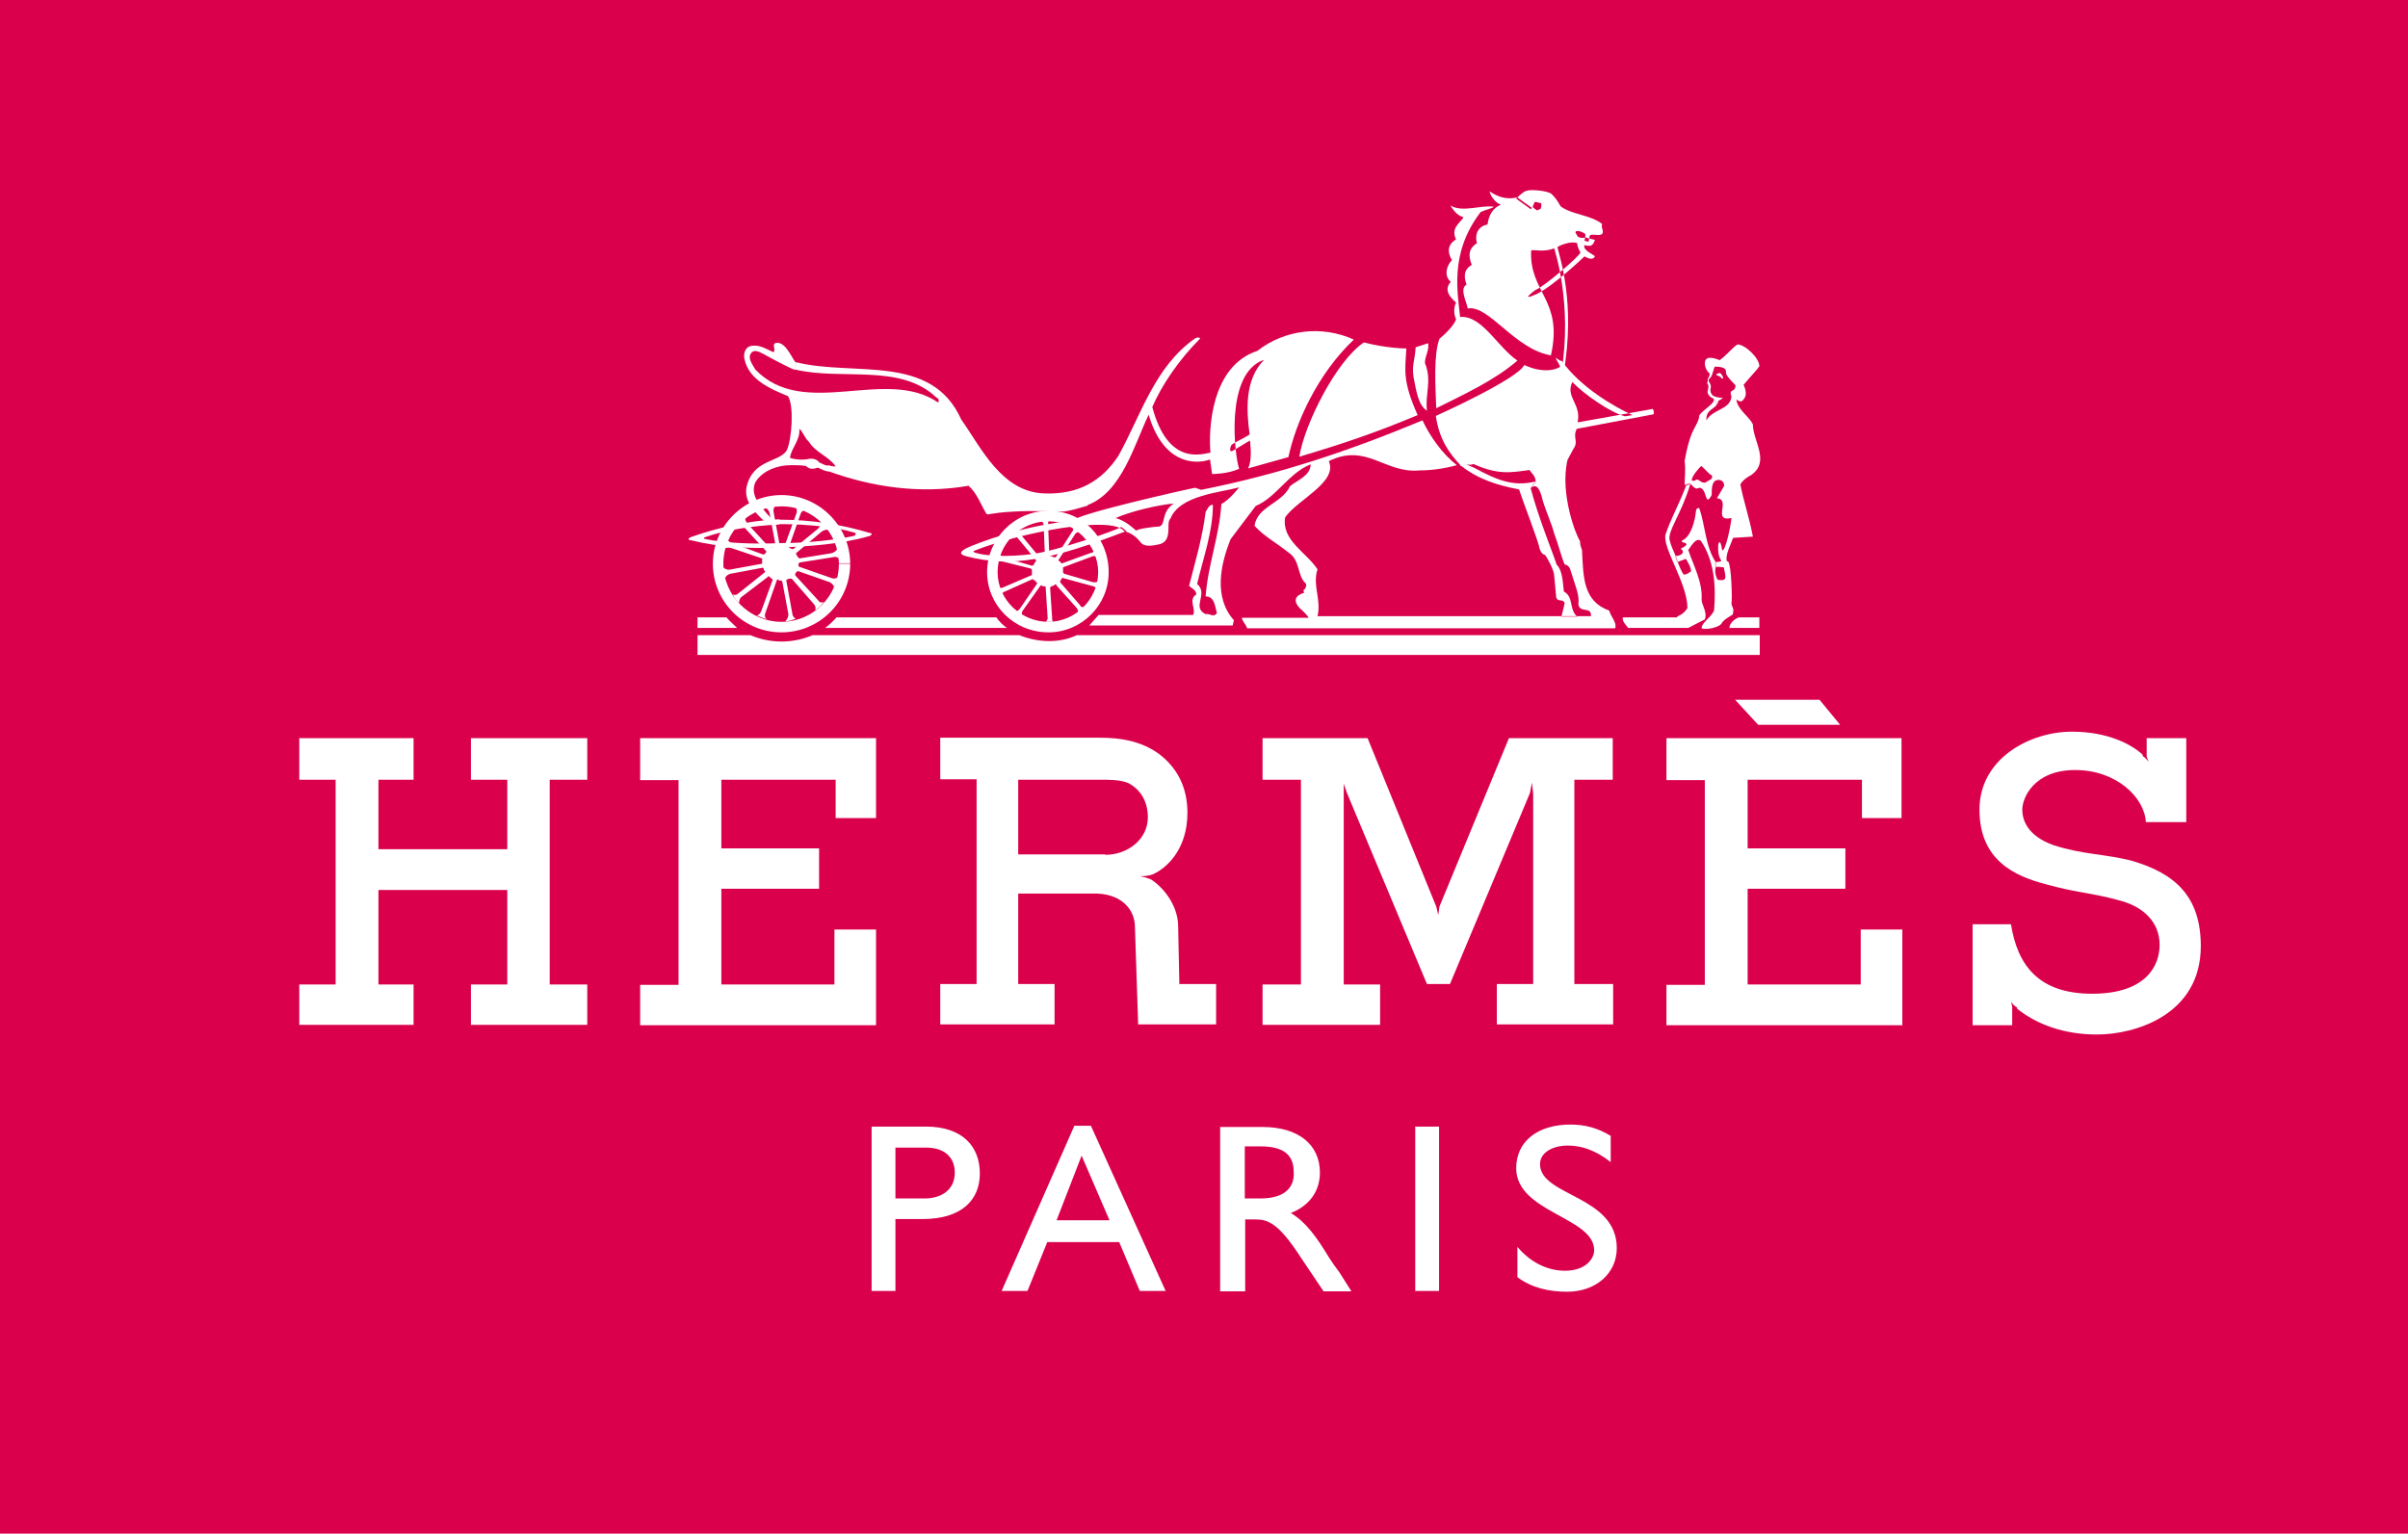 <svg xmlns="http://www.w3.org/2000/svg" id="Calque_2" viewBox="0 0 59.62 37.98"><defs><style>.cls-1{fill:#fff;fill-rule:evenodd;}.cls-2{fill:#da004c;}</style></defs><g id="Calque_1-2"><rect class="cls-2" width="59.62" height="37.98"></rect><g><path class="cls-1" d="M7.41,18.28h2.83v1.03h-.87v1.72h3.19v-1.72h-.9v-1.03h2.88v1.03h-.93v5.07h.93v1h-2.88v-1h.9v-2.34h-3.19v2.34h.87v1h-2.83v-1h.9v-5.07h-.9v-1.03Zm33.86,0h5.81v1.98h-.98v-.95h-2.83v1.7h2.42v1h-2.42v2.37h2.8v-1.36h1.03v2.37h-5.84v-1h.95v-5.07h-.95v-1.03Zm-25.42,0h5.84v1.98h-1v-.95h-2.83v1.7h2.42v1h-2.42v2.37h2.8v-1.36h1.03v2.37h-5.84v-1h.95v-5.07h-.95v-1.03Zm27.12-.95h2.08l.51,.62h-2.03l-.57-.62Zm9.83,3.99c-.72-.18-1.21-.15-1.96-.39-.64-.23-.77-.62-.77-.88,0-.28,.28-.98,1.31-.98s1.72,.69,1.75,1.29h1v-2.08h-.98v.46l.05,.13v0s-.05-.08-.15-.15v-.03c-.28-.26-.87-.57-1.75-.57-1.05,0-2.29,.67-2.29,1.93s.88,1.65,1.65,1.85c.75,.21,1.13,.21,1.78,.39,.62,.15,1.03,.54,1.03,1.11,0,.51-.33,1.21-1.67,1.21s-1.85-.72-2.01-1.72h-.95v2.5h.98v-.46l-.03-.13s.03,.08,.15,.15v.03c.49,.39,1.16,.64,1.98,.64,.95,0,2.57-.49,2.57-2.19,0-1.23-.64-1.8-1.7-2.11h0Zm-13.82,3.06v-5.07h.95v-1.03h-2.57l-1.72,4.17-.03,.21-.05-.21-1.7-4.17h-2.6v1.03h.95v5.07h-.95v1h2.91v-1h-.9v-4.97l.08,.23,1.98,4.73h.57l1.98-4.73,.05-.26,.03,.28v4.71h-.9v1h2.88v-1h-.95ZM18.25,15.55h-.98v-.26h.72c.03,.05,.18,.18,.26,.26Zm24.57,0c0-.1,.1-.21,.23-.26h.51v.26h-.75Zm-16.16,.18c-.44,.21-.98,.18-1.42,0h-5.12c-.49,.21-1.05,.21-1.54,0h-1.31v.49h26.3v-.49H26.66Zm-6.23-.18c.08-.05,.26-.23,.28-.26h3.96c.05,.08,.18,.21,.26,.26h-4.5Zm5.53-.15c.67,0,1.23-.57,1.23-1.23s-.57-1.26-1.23-1.26c-.7,0-1.26,.56-1.26,1.26,0,.67,.57,1.23,1.26,1.23v.26c-.85,0-1.52-.67-1.52-1.49s.67-1.52,1.52-1.52,1.49,.67,1.49,1.52c0,.82-.67,1.49-1.49,1.49v-.26Zm-4.91-1.44c0-.93-.77-1.7-1.7-1.7s-1.7,.77-1.7,1.7,.75,1.7,1.7,1.7c.93,0,1.7-.75,1.7-1.7h-.28c0,.8-.64,1.44-1.42,1.44s-1.44-.64-1.44-1.44,.64-1.42,1.44-1.42c.78,0,1.41,.63,1.42,1.41h.28Z"></path><path class="cls-1" d="M26.76,15.01l-.51-.59v-.03s.03-.05,.05-.08l.77,.21s.08,.03,.08,.05c0-.03,.03-.13,.05-.18-.03,.03-.08,.03-.13,.03l-.72-.21s-.03-.03-.03-.03v-.13l.75-.28s.08,0,.08,.03c0-.03-.05-.15-.05-.18,0,.03-.05,.08-.08,.08l.05-.03-.77,.28s0,0-.03,0c0-.03-.02-.05-.05-.05,0-.03-.03-.05,0-.05l.41-.64s.08-.05,.1-.05c-.03,0-.13-.08-.18-.1,.03,0,.03,.08,0,.1l-.41,.64h-.05s-.05-.03-.08-.03c0,0-.03,0-.03-.03l-.03-.75c0-.05,0-.1,.05-.1h-.21s.05,.08,.05,.1l.03,.75s-.03,.03-.03,.03c0,0-.05,.03-.08,.05,0,0-.03,0-.03-.03l-.49-.59s-.03-.08-.03-.1c-.03,.03-.13,.1-.15,.13,.03,0,.08,.03,.1,.05l.49,.59v.03s-.05,.05-.05,.08c0,0-.03,.03-.05,.03l-.72-.21c-.05-.03-.08-.05-.08-.08,0,.03-.05,.15-.05,.18,0,0,.08-.03,.1,0l.72,.18s.03,.03,.03,.03v.13l-.72,.31s-.08,.03-.08,0c0,.03,.03,.13,.05,.18,0-.03,.05-.08,.08-.08l.69-.31s.03,.03,.03,.03c.03,0,.05,.02,.05,.05,.03,0,.03,.03,.03,.03l-.44,.64s-.05,.05-.08,.05c.03,.03,.13,.1,.15,.1-.03,0,0-.08,0-.1l.44-.62s.03-.03,.03-.03c.03,.03,.05,.03,.08,.03s.03,0,.03,.03l.05,.77s-.03,.08-.05,.08h.21c-.05,0-.05-.05-.05-.1l-.05-.75s.03-.03,.03-.03c.03,0,.08-.03,.1-.05,0,0,.03,0,.03,.03l.51,.57s.03,.08,.03,.1l.13-.13s-.08-.02-.08-.02h0Zm-7.46-2.03c.72,0,1.44,.08,1.85,.21,.05,0,.05,.05,0,.08-.44,.1-1.16,.18-1.83,.18-.67,.03-1.39,0-1.85-.1-.05,0-.05-.05,0-.05,.41-.15,1.11-.28,1.83-.31v-.13c-.77,.03-1.54,.21-2.19,.44-.08,.03-.08,.08,0,.08,.72,.18,1.47,.21,2.21,.18,.72-.03,1.49-.08,2.19-.28,.1-.03,.08-.08,.03-.08-.73-.22-1.48-.33-2.24-.33v.13h0Z"></path><path class="cls-1" d="M26.94,12.52c-.18,.05-.49,.15-.64,.15-.13,0-.77-.03-1.21,0-.59,.03-.64,.1-.67,.05-.13-.21-.23-.51-.44-.69-1.21,.21-2.39,.03-3.47-.36v-.15c.08,.03,.13,.03,.18,.03-.18-.26-.49-.33-.67-.62-.1-.08-.13-.23-.23-.31,.03,.28-.21,.49-.23,.72,.15,.05,.36,.05,.44,.03,.1-.03,.23,0,.28,.08,.08,.03,.13,.08,.23,.08v.15c-.13-.03-.15-.05-.26-.1-.13,.05-.23,.03-.28-.03-.03-.03-.28-.03-.39-.03-.33,0-.69,.13-.87,.41-.08,.15-.05,.33,.03,.46,.05,.08,.28,.41,.44,.51l-.21,.05c-.31-.28-.54-.54-.49-.87,.15-.72,.82-.62,1-.93,.13-.28,.18-1.11,.03-1.34-.44-.18-.98-.41-1.08-.93-.03-.13,.03-.28,.15-.31,.23-.05,.39,.08,.57,.15,.08-.05-.08-.23,.1-.23,.23,0,.39,.46,.46,.49l-.03,.18c-.15-.05-.72-.36-.77-.39-.1-.05-.23-.13-.31-.03-.1,.13,.03,.28,.1,.41,1.21,1.26,3.22-.08,4.53,.82,.03-.08,0-.1-.05-.13-.9-.85-2.34-.41-3.5-.69l.03-.18c1.44,.36,3.35-.23,4.09,1.42,.49,.69,1,1.8,2.06,1.83,.85,.03,1.42-.31,1.83-.93,.57-1.03,.9-2.21,1.9-2.91,.1-.05,.15,0,.1,.03-.49,.49-.93,1.13-1.16,1.67,.39,1.47,1.23,1.16,1.44,1.13-.05-.54,0-2.14,1.16-2.52,.68-.53,1.6-.64,2.39-.28-.9,.85-1.44,2.06-1.62,2.91l-1,.28c.08-.15,.08-.41,.05-.69-.1,.05-.21,.13-.44,.26-.1,.03-.03-.13-.03-.13,0-.05,.26-.15,.46-.28-.08-.59-.13-1.36,.36-1.85-1,.33-.72,2.44-.62,2.7-.28,.13-.67,.13-.67,.13l-.05-.36c-.44,.15-1.18,.05-1.52-1.11-.36,.75-.67,1.93-1.52,2.24h0Zm15.7-3.14c-.05-.05-.08-.08-.13-.08-.03-.03,0-.05,.03-.05,.03-.03,.08,0,.1,.05,.03,.03,.03,.08,0,.08Z"></path><path class="cls-1" d="M19.61,14.34l.54,.62c.05,.05,.05,.13,.03,.15,.08-.03,.18-.15,.23-.21-.03,.03-.13,.03-.15-.03l-.57-.62v-.05l.03-.03s.03-.03,.03-.03l.8,.28c.08,.05,.1,.1,.1,.13,.03-.05,.08-.21,.1-.26-.03,.03-.1,.05-.15,.03l-.8-.28s-.03,0-.03-.03v-.05s.03-.03,.03-.03l.82-.13c.1-.03,.15,.03,.15,.05,0-.05-.03-.23-.03-.28,0,.03-.05,.1-.15,.13l-.8,.13s-.03-.03-.03-.03c-.03-.03-.03-.05-.05-.08v-.02l.64-.54c.08-.05,.15-.05,.18-.03-.05-.05-.15-.18-.21-.23,.03,.03,0,.1-.05,.18l-.62,.51s-.03,.03-.03,0c-.03,0-.05,0-.08-.03,0,0-.03-.03,0-.03l.28-.8c.02-.06,.07-.1,.13-.1-.05-.03-.23-.1-.28-.1,.03,0,.08,.1,.05,.18l-.28,.77s-.03,.03-.03,.03h-.08l-.03-.03-.15-.82c0-.1,.05-.15,.05-.15-.05,0-.21,.03-.28,.05,.03,0,.1,.05,.13,.13l.15,.8s0,.03-.03,.05c-.03,0-.05,.03-.08,.03h-.03l-.57-.62c-.05-.08-.05-.15-.03-.15-.05,.03-.18,.13-.21,.18,.03,0,.1,0,.15,.05l.57,.62v.03l-.05,.05h-.03l-.77-.28c-.08-.03-.13-.1-.1-.13-.05,.08-.08,.23-.1,.28,.03-.03,.1-.05,.18-.03l.77,.26v.13l-.82,.15c-.08,0-.15-.05-.15-.08,0,.08,.03,.26,.05,.31,0-.03,.03-.1,.13-.13l.8-.15s.03,0,.03,.03,0,.03,.03,.05v.03l-.64,.51c-.08,.08-.15,.05-.15,.03,0,.08,.13,.21,.15,.23,0-.03,0-.1,.05-.15l.67-.51s0-.03,.03,0l.05,.05s.03,0,.03,.03l-.28,.77c-.03,.08-.1,.13-.13,.1,.05,.03,.21,.1,.28,.1-.05,0-.08-.08-.05-.15l.28-.8s0-.03,.03-.03c.03,.03,.05,.03,.08,.03,0,0,.03,0,.03,.03l.15,.8c0,.07-.03,.13-.08,.18,.08,0,.23-.05,.28-.08-.03,.03-.1-.05-.1-.1l-.15-.82v-.03s.05-.03,.08-.03t.05,0h0Zm22.67-4.86s0-.05,0-.08c.03-.08,.05-.08,.05-.15-.13-.1-.15-.31-.08-.36,.08-.08,.33,.03,.33,.03,.23-.18,.31-.31,.44-.39,.18,0,.54,.33,.54,.54-.05,.08-.18,.21-.39,.46,.08,.18,.08,.31-.05,.41-.03,0-.08,0-.13-.05,.03,.26,.31,.41,.41,.62,0,.41,.44,.93-.05,1.26-.1,.05-.21,.13-.26,.23,.08,.41,.23,.85,.31,1.29l-.49,.03c-.05,.15-.21,.44-.15,.59,0,0-.03-.03,.03,0,.08,.1,.1,.95,.08,1.03,0,.1,.08,.1,.03,.28-.05,.03-.26,.15-.28,.23-.13,.13-.49,.15-.49,.1,0-.13,.26-.28,.31-.44,.05-.62,0-1.23-.33-1.72-.13-.08-.23,.13-.31,.23,.13,.39,.36,.8,.33,1.23,0,.13,.15,.31,.08,.49l-.41,.21h-1.49c-.05-.08-.15-.15-.13-.26h1.34c0-.05,.13-.03,.26-.23,0-.62-.64-1.52-.54-1.83,.13-.39,.31-.69,.51-1.21l.1-.03c-.23,.77-.57,1.16-.51,1.39,.03,.13,.08,.23,.15,.39l.05,.15c.03,.08,.1,.26,.15,.31,.08,0,.13-.05,.18-.08,0-.1-.08-.23-.13-.31l-.21,.08-.05-.15c.15,0,.26-.1,.13-.18,.36-.18-.08-.13,.05-.21,.21-.1,.31-.49,.33-.72,0-.05,.03-.08,.08-.08,.15,.41,.15,.95,.41,1.34v.13c-.03,.1,0,.23,.05,.31,.23,.03,.21-.03,.15-.31-.05,0-.15-.03-.21,0v-.13s.13,0,.15-.03c-.08-.13-.08-.23-.08-.36,0-.08,.05-.23,.1,.1,.08,.03,.21-.59,.23-.8-.49,.1,0-.46-.36-.49l.18-.31c0-.1-.08-.18-.21-.13l-.1-.13c-.08-.03-.15-.15-.26-.23-.08,.08-.21,.23-.23,.33-.03,.03,.05,.05,.08,.03,.08-.08,.13,.08,.26,.05,.05-.05,.21-.08,.15-.18l.1,.13c-.1,.05-.1,.23-.1,.36-.18,.33-.1-.18-.31-.18-.13,.08-.18-.13-.26-.1l-.1,.03c0-.18,.03-.39,0-.59,.15-.87,.33-.85,.36-1.11,0-.1,.39-.31,.36-.41,.03,0,.08,.08,.08,.1-.03,.13-.28,.13-.26,.41,.15-.28,.59-.26,.62-.59-.08-.21,.1-.08,.1-.28-.05-.05-.21-.21-.23-.28-.03-.03,.08-.18-.28-.18-.03,.03-.05,.18-.1,.26-.03,.03-.08,.08-.05,.1,0,.03,.05,.05,.05,.15-.03,.1,0,.15,.05,.21,.21,.1,.36,0,.13,.13,0,.03,0,.05-.03,.08,0-.03-.08-.13-.1-.15-.03,0-.15-.08-.13-.18,.03-.1,.03-.15-.03-.21h0Zm-6.92-.98c.03,.18-.08,.31-.08,.49,.18,.44,0,.77,.05,1.18-.21-.13-.26-.46-.33-.82-.05-.31,.03-.41,.05-.75l.31-.1Zm-.54,.13c-.03,.54-.1,.8,.28,1.65-.98,.41-1.78,.69-2.93,1.03,.13-.82,.93-2.39,1.6-2.83,.57,.15,1.05,.15,1.05,.15h0Z"></path><path class="cls-1" d="M32.29,14.68c-.26,.08-.26,.23-.1,.39,.1,.08,.21,.21,.21,.23h-1.65c0,.08,.08,.13,.13,.26h9.11c.05-.13-.1-.28-.15-.44-.64-.23-.64-.82-.67-1.49,0-.03-.05-.1-.05-.23-.08-.1-.51-1.16-.31-2.01l.15-.28c.13-.18-.03-.28,.08-.49l1.9-.36s.03-.1-.03-.13c0-.03,.03,0,0,0l-1.85,.33c.1-.46-.31-.62-.13-1,.26,.28,.95,.77,1.31,.85l.18-.03c-.46-.21-1.29-.69-1.75-1.34-.05,0-.1-.05-.15-.08,0,.05,.13,.21,.1,.23,0,0-.31,.21-.88-.05-.18,.36-2.19,1.26-2.19,1.26,.08,.57,.33,.93,.62,1.23,.03,.05-.08-.05,0,0,.41,.33,.9,.49,1.44,.59,.1,.31,.49,1.31,.51,1.47,.05,.15,.13,.15,.13,.15,.05,.05,.23,.39,.23,.51l.05,.54c.03,.13,.18,.03,.21,.15l-.08,.33h.39c-.21-.18-.08-.49-.33-.62-.03-.31-.05-.54-.18-.67-.1-.31-.44-1.13-.64-1.88l.13-.18c-.57,.15-1-.05-1.52-.33-.39-.18-.15-.03-.03-.1,.62,.28,.93,.21,1.39,.15,.05,.08,.15,.15,.15,.28l-.13,.18c.13-.13,.23-.05,.31,.31,.1,.31,.21,.54,.28,.8,.1,.26,.18,.59,.26,.77,0,0,.08,0,.13,.1,.18,.57,.23,.64,.21,.9,.05,.21,.33,.03,.31,.28h-6.77c.1-.41-.13-.77,0-1.16-.26-.41-.9-.72-.8-1.29,.31-.44,1.31-.87,1.08-1.39,.93-.46,1.39,.31,2.24,.23,.31,0,.64-.05,.93-.13-.36-.28-.67-.72-.85-1.11-1.8,.75-3.55,1.34-5.48,1.72l-.15-.05c-.18,.03-3.11,.69-3.01,.82-1.11,.08-2.39,.54-2.68,.69-.13,.08-.15,.13,0,.18,1.18,.31,2.16,.08,3.99-.62l-.13-.1c-.1,.08-1.6,.59-2.19,.67-.62,.08-1.16,.05-1.42-.03q-.08-.03-.03-.05c1.16-.46,3.4-.88,3.71-.49,.18,.05,.31,.15,.41,.28,.1,.13,.31,.08,.46,.05,.21-.05,.23-.23,.23-.41l-.23-.03c-.1,0-.51,.05-.57,.1-.15-.13-.31-.26-.51-.31,.41-.18,1.08-.33,1.44-.36-.33,.23-.18,.51-.36,.57l.23,.03c0-.1,0-.18,.05-.23,.23-.57,1.21-.64,1.7-.77,0,0-.26,.33-.44,.41-.05,.8-.33,1.49-.39,2.29,.23,0,.23,.26,.28,.41-.08,.13-.18,0-.28,.03-.36-.18,.08-.49-.21-.75,.15-.64,.39-1.29,.39-1.96-.1,0-.13,.1-.18,.18-.08,.64-.26,1.24-.41,1.83,.05,.05,.18,.1,.18,.21-.21,.13,0,.36-.08,.51h-2.34l-.23,.26h3.55l.03-.13c-.51-.57-.33-1.39-.08-2.01l.62-.82c.51-.21,.82-.82,1.36-1.03,0,.28-.33,.39-.51,.54-.21,.44-.8,.49-.88,.98,.23,.26,.57,.44,.85,.67,.28,.18,.21,.57,.41,.75,.05,.05,0,.15-.05,.18h0Z"></path><path class="cls-1" d="M36.23,5.39c-.1,.15-.31,.26-.18,.54-.26,.15-.18,.39-.1,.51-.13,.13-.21,.39-.03,.54-.21,.23,.05,.44,.13,.51-.1,.23,0,.41,0,.41-.03,.15-.31,.41-.41,.49-.15,.39-.1,1.18-.08,1.72,.72-.36,1.44-.69,2.01-1.18-.49-.33-.88-1.13-1.42-1.08-.05-.57-.28-1.57,.51-2.6,.1-.05,.26-.08,.33-.13-.33-.05-.77,.15-1.08-.03,0,0,.15,.26,.31,.28Z"></path><path class="cls-1" d="M37.95,5.13s.1,.08,.1,.08c0,0,.1-.03,.1-.05s.03-.1,0-.13c-.03,0-.1-.03-.15-.03,0,0-.05,.1-.05,.13l-.05,.05-.36-.26,.05-.05s.15-.15,.23-.15c.08-.03,.49,0,.59,.08,.08,.08,.13,.13,.23,.31,.28,.21,.75,.21,1.03,.44-.05,.08,.08,.21-.03,.26-.08,.03-.26-.03-.28,.03l-.03,.15-.1-.03s.05-.18,0-.18c-.05-.03-.15-.08-.21-.05-.03,.03,0,.05,.03,.1,0,.05,.13,.08,.21,.05l.1,.03,.13,.03c-.05,.13-.08,.18-.26,.13-.05,.13,.23,.23,.26,.28-.03,.05-.08,.1-.26,0,0,0-.75,.72-1.18,.93-.46,.21-.03-.1-.03-.1,.21-.08,1.11-.85,1.11-.93-.03-.05-.08-.15-.08-.23-.13-.05-.39,.03-.49,.1,.05,.23,.46,1.39,.15,3.14l-.05-.05c.28-1.7-.18-3.06-.18-3.06-.26,.1-.44,.03-.57,.05-.05,1.06,.8,1.21,.49,2.6-.9-.15-1.54-1.26-2.06-1.16-.03-.18-.21-.49-.03-.59-.05-.15-.1-.36,.13-.49-.08-.21-.1-.39,.13-.54-.05-.13-.03-.41,.26-.46,.03-.23,.13-.41,.33-.49-.23-.1-.28-.33-.28-.33,.21,.13,.39,.21,.69,.15l.36,.26Zm-8.75,19.25l-.03-1.44c0-.44-.28-.9-.67-1.16-.08-.03-.21-.08-.31-.08,.1,0,.23,0,.36-.05,.39-.18,.85-.67,.85-1.52,0-.64-.26-1.13-.72-1.47-.44-.31-.93-.39-1.44-.39h-3.96v1.03h.9v5.07h-.9v1h2.83v-1h-.9v-2.24h1.96c.67,.03,.93,.46,.93,.82l.08,2.42h1.93v-1h-.9Zm-1.83-3.22h-2.16v-1.85h2.03c.23,0,.49,0,.69,.08,.26,.13,.49,.41,.49,.85,0,.54-.49,.93-1.06,.93h0Zm-4.45,6.74c.93,0,1.34,.51,1.34,1.16s-.44,1.13-1.42,1.13h-.67v1.78h-.59v-4.07h1.34Zm-.75,1.78h.72c.44,0,.75-.23,.75-.64,0-.31-.18-.62-.72-.62h-.75v1.26Zm6.69,2.29h-.64l-.51-1.21h-1.78l-.49,1.21h-.64l1.8-4.09h.41l1.85,4.09Zm-2.7-1.75h1.31l-.69-1.6-.62,1.6Zm9.47,1.75h-.59v-4.07h.59v4.07Zm4.25-3.19c-.39-.31-.75-.41-1.06-.41-.39,0-.69,.18-.69,.46,0,.8,1.9,.77,1.9,2.08,0,.62-.51,1.08-1.23,1.08-.46,0-.88-.1-1.23-.36v-.75c.33,.39,.75,.59,1.18,.59,.49,0,.72-.28,.72-.51,0-.82-1.93-.93-1.93-2.03,0-.67,.54-1.08,1.34-1.08,.36,0,.67,.08,1,.28v.64h0Zm-6.74,2.7c-.08-.11-.16-.22-.23-.33-.31-.51-.57-.88-.95-1.11,.46-.18,.72-.54,.72-1,0-.7-.54-1.13-1.42-1.13h-1.05v4.07h.62v-1.78h.26c.31,0,.57,.1,1.11,.93l.57,.85h.69l-.31-.49Zm-1.93-1.8h-.39v-1.29h.39c.59,0,.82,.23,.82,.62,.03,.33-.15,.67-.82,.67Z"></path></g></g></svg>